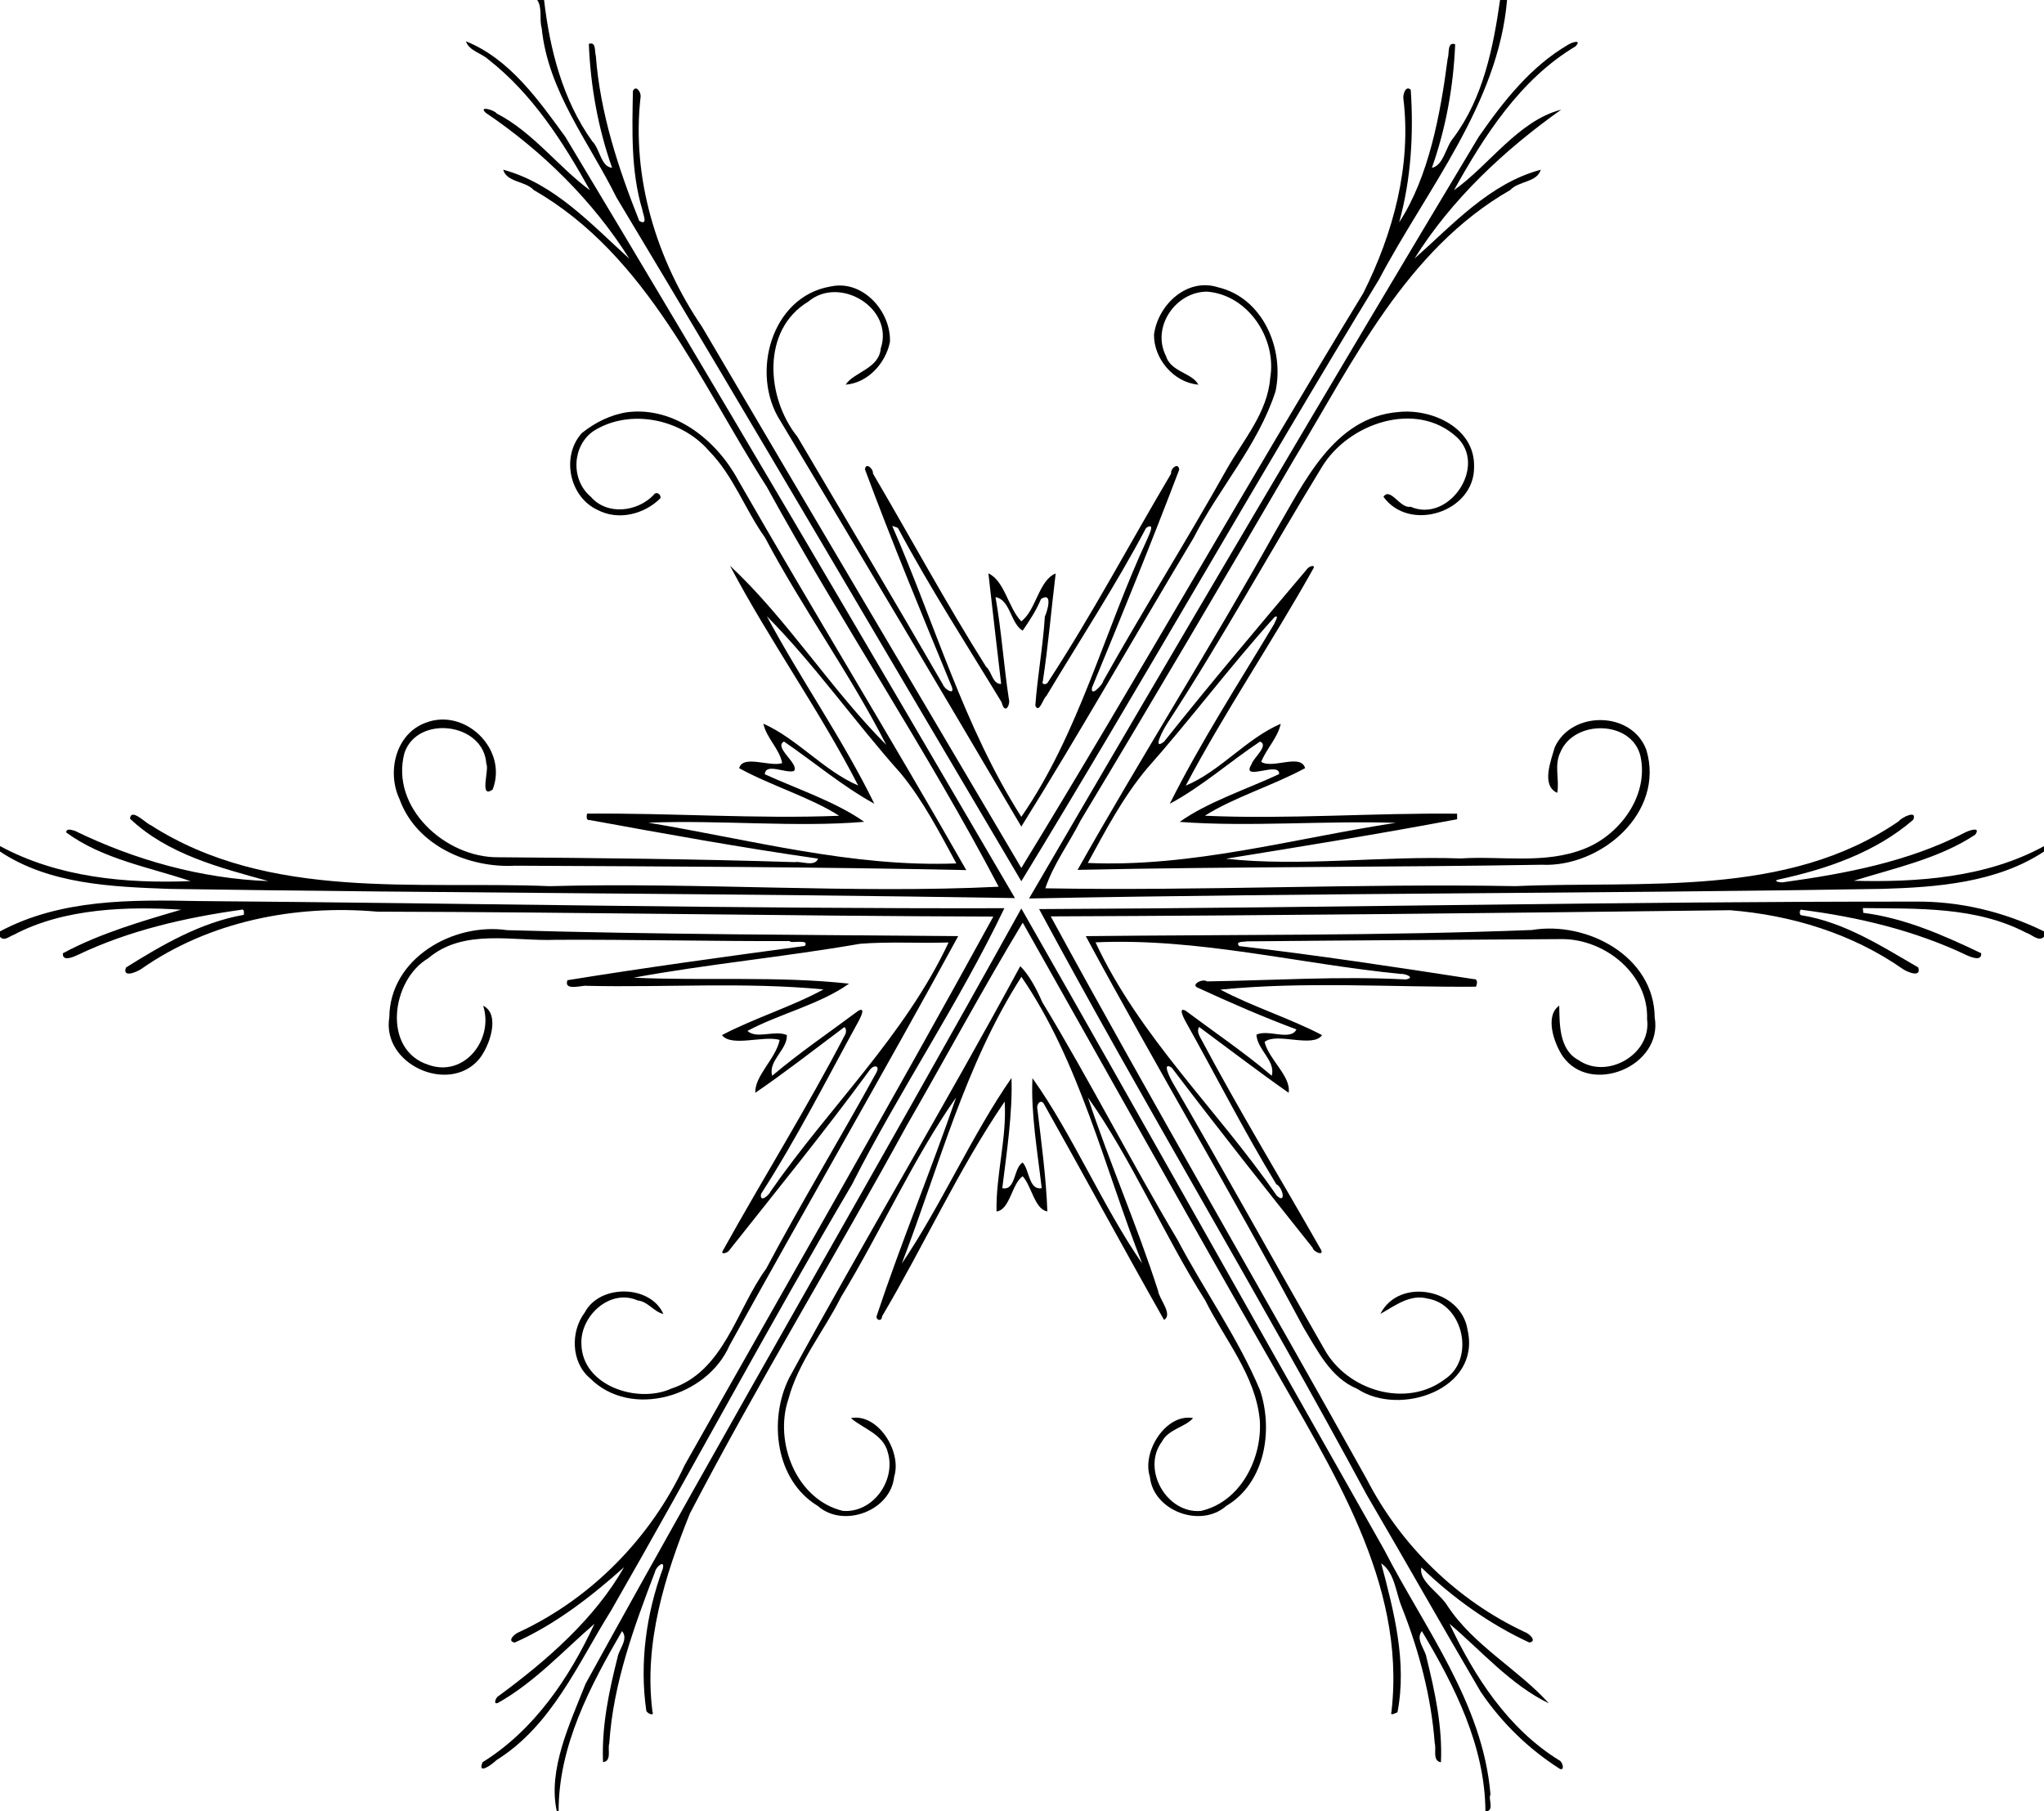 <?xml version="1.0" encoding="UTF-8"?>
<!DOCTYPE svg  PUBLIC '-//W3C//DTD SVG 1.1//EN'  'http://www.w3.org/Graphics/SVG/1.1/DTD/svg11.dtd'>
<svg width="1045pt" height="926pt" version="1.1" viewBox="0 0 1045 926" xmlns="http://www.w3.org/2000/svg">
<path d="m274.66 0h3.5c2.9 25.2 9.52 51.14 24.6 72.19 4.04 3.94 4.38 13.05 10.18 13.61-7.21-20.33-11.04-41.81-11.9-63.36 3.85-1.29 2.87 3.82 3.58 6.19 2.24 29.28 11.44 57.25 22.21 84.33 4.67 2.6 1.93-3.34 1.53-5.83-5.87-19.64-5.14-40.39-4.79-60.6 1.53-3.28 4.12 0.48 3.96 2.77-4.82 41.34 8.17 83.75 31.39 117.79 54.25 92.31 108.85 184.46 163.23 276.67 59.36-96.98 115.48-196.61 174.8-293.85 15.35-30.63 24.77-65.35 20.5-99.77-0.11-2.07 1.19-6.58 3.8-4.26 1.51 22.72 0.18 45.77-5.94 67.82 15.09-22.99 21.13-55.3 24.81-83.7 0.93-2.55-0.35-8.87 3.84-7.36-0.87 21.49-4.72 42.89-11.9 63.16 6.01-1.18 7.03-10.83 11.12-15.49 15.12-20.31 20.25-46.03 23.73-70.31h3.57c-4.52 53.3-41.12 96.78-65.51 142.97-62.02 101.72-121.07 206.36-182.82 307.57-68.98-116.56-137.29-233.61-207.03-349.68-13.98-28.28-34.94-54.12-38.2-86.6-1.3-4.65 0.47-10.13-2.26-14.26z"/>
<path d="m238.21 21.11c22.35 9.01 37.07 29.99 50.83 48.87 77.56 129.05 153.9 259.22 229.85 389.16-144.08-2.39-288.19-2.5-432.28-4.69-29.33-1.09-61.38-2.3-86.61-19.11v-2.79c29.67 16.04 64.3 19.22 97.4 17.92-21.05-7.15-44.95-11.19-63.58-24.9 0.2-2.38 2.88-1.14 4.36-0.85 30.71 14.99 64.95 24.54 99.02 25.73-24.8-6.87-51.46-13.62-70.72-31.9 0.49-5.77 8.11 2.43 10.63 3.34 60.56 38.83 135.78 28.37 203.88 31.16 76-2.08 155.1 3.95 229.58 0.29-36.49-69.53-80.65-135.32-118.52-204.39-34.56-54.02-61.03-118.35-119.18-151.81-4.27-4.65-13.75-3.88-15.61-10.37 26.24 7.05 45.23 28.11 64.51 45.51-18.65-29.63-44.46-55.05-73.46-74.63-3.91-3.74 4.42-1.47 5.63 0.37 18.58 9.56 31.69 27.53 47.68 39.25-13.68-24.59-29.45-49.35-51.99-66.9-3.59-3.29-9.76-4.34-11.42-9.26z"/>
<path d="m801.88 22.76c2.06-1.27 6.87-2.66 3.65 0.91-28.19 16.78-46.64 45.6-62.17 73.56 17.84-12.57 32.88-35.54 54.79-41.17-29.01 20.58-56.02 45.82-74.98 76.13 19.4-17.16 38.3-38.39 64.55-45.42-1.84 6.5-11.34 5.72-15.59 10.37-53.23 30.53-80.34 87.76-110.83 138.16-35.89 61.59-72.08 123.1-108.85 184.19-5.83 11.58-13.97 22.4-18.02 34.65 80.11 1.43 160.24-2.54 240.36-1.1 65.5-2.87 138.84 6.23 196.01-33.23 1.2-1.78 9.68-6.07 7.32-0.69-19.28 16.67-44.2 25.23-68.78 30.52-3.62 0.77 1.27 1.81 2.67 1.36 31.54-4.36 63.49-10.4 92.06-25.09 2-1.18 9.02-3.71 5.75 0.84-18.65 12.3-41.37 17.09-62.07 23.55 32.28 0.84 67.74-1.52 97.25-17.71v2.76c-24.11 15.92-54.52 18.25-82.62 19.09-145.39 2.41-290.87 2.08-436.27 4.91 75.81-130.09 152.34-260.2 229.86-389.36 12.53-18.05 26.59-36.01 45.91-47.23z"/>
<path d="m424.62 146.48c16.44-3.67 30.95 12.7 30.37 28.3-2.14 10.84-11.24 21-22.66 21.88 4.18-6.45 17.1-8.12 17.97-18.56 6.87-20.7-21.2-37.39-37.09-23.87-24.09 14.52-21.47 49.28-5.52 69.08 24.79 42.15 49.87 84.15 74.35 126.62 0.97 2.63 6.47 5.89 4.45 0.89-15.17-36.66-30.4-73.56-44.25-110.78 0.2-3.88 4.3-0.58 4.07 2.08 19.3 32.85 37.5 66.55 57.82 98.74 2.94 2.49 3.3 9.01 7.71 8.8-2.22-18.8-4.39-37.66-6.52-56.51 8.29 3.75 10.11 17.61 16.82 24.51 7.6-5.69 8.94-21.1 17.58-24.46-2.25 18.34-3.78 36.75-6.56 55-0.91 2 1.95 2 2.59 0.59 22.57-34.52 41.95-71.17 62.99-106.66-0.43-2.61 3.75-6.03 4.14-2.02-14.2 37.37-29.28 74.43-44.57 111.37-1.03 5.39 5.52-1.47 5.78-3.41 20.45-36.46 42.66-71.75 63.05-108.13 8.4-14.89 20.87-28.91 22.25-46.66 3.47-20.14-11.29-42.59-32.32-44.18-16.15 0.07-28.4 18.17-21.02 32.81 2.44 8.27 13.47 8.69 16.62 14.75-12.51-1.06-22.87-13.19-22.68-25.62 1.97-15.04 16.72-29.25 32.74-24.16 22.92 5.39 34.05 31.6 29.37 53.25-8.9 27.49-28.93 49.52-41.96 75.02-29.42 48.95-58.07 99.48-87.99 147.45-40.79-69.36-81.84-138.53-123.24-207.49-15.39-24-4.65-63.5 25.71-68.63m31.52 122.39c21.75 49.67 36.67 102.73 66.01 148.75 29.53-42.66 42.43-94.98 64.41-142.05 0.96-2.38 4.28-8.77-0.61-5.67-15.47 29.24-33.91 57.42-51.03 85.99-1.53 0.89-3.67 9.31-5.61 4.84 1.12-15.2 3.92-30.26 4.87-45.49 1.43-3.1 4.15-12.86-1.96-9.01-2.38 5.79-5.84 11.05-9.39 16.21-6.24-3.78-6.32-15.88-13.87-17.14 3.05 17.14 4.17 34.69 6.81 52.01 0.97 2.8-2 8.55-3.7 1.71-17.91-29.54-36.89-58.85-53.02-89.12-0.95-0.4-1.92-0.75-2.91-1.03z"/>
<path d="m320.84 210.72c24.28-2.94 45.67 14.55 56.59 34.85 38.22 66.67 78.8 132.93 116.57 199.26-76.85-1.63-153.77-1.86-230.63-2.24-23.87 1.31-50.62-10.35-59.11-34.04-6.59-13.96-1.95-33.45 13.34-39.03 20.1-7.86 42.23 13.56 34.28 34.12-7.11 5.07-1.56-10.42-3.25-13.17-1.3-20.99-35.13-25.18-41.84-5.58-7.45 27.91 20.98 53.69 47.96 53.38 50.5 0.39 101.06 0.87 151.6 2.5 3.41-0.64 10.18 2.63 11.89-1.8-38.99-5.58-77.77-12.59-116.51-19.68-2.26 0.18-1.81-1.78-1.62-3.32 42.82-0.4 87.04 2.79 128.92 1.09-14.75-9.44-34.82-15.36-51.12-24.32 1.88-7.11 15.83-0.48 21.98-2.6-1.43-7.43-8.01-12.72-9.62-20.17 17.46 7.8 30.88 24.05 48.48 31.63-19.62-38.26-45.39-74.15-65.55-112.37 29.05 27.07 51.79 63.41 79.88 91.56-18.44-36.29-42.85-69.81-61.97-105.96-10.23-14.32-16.11-31.58-28.64-44.3-14.09-16.42-40.54-21.9-59.08-10.15-11.05 7.65-11.61 24.99-1.39 33.55 8.32 9.69 23.83 7.83 32.17-0.89 1.31-2.04 3.86-0.41 3.49 1.65-8.2 8.25-21.53 11.62-32.17 6-14.42-6.64-18.73-27.4-8.04-39.28 6.71-5.38 14.81-9.46 23.39-10.69m71.2 104.32c17.31 32.36 38.8 62.75 54.96 95.87-16.23-8.9-31.08-21.5-46.19-31.8-5.58 2.95 8.19 11.61 5.07 15.07-4.21 1.36-14.53-4.38-14.87 1.66 16.83 7.63 36.52 14.21 50.81 24.31-34.85 2.96-73.89-1.04-110.36 0.45 52.19 8.66 104.19 22.87 157.47 20.82-8.57-15.76-16.92-32.03-28.37-45.97-23.42-26.16-44.1-55.8-68.52-80.41z"/>
<path d="m714.88 210.65c17.31-1.87 39.27 8.15 38.75 28.04 0.28 23.09-33.03 33.74-46.33 15.3 3.46-5.2 8.65 6.27 13.82 5.06 19.62 8.64 39.66-20.95 23.51-35.71-20.72-18.81-55.25-7.02-68.84 15.46-26.55 43.49-51.22 88.29-79.01 131.02-1.81 2.69-8.13 14.4-1.63 9.33 23.86-30 48.67-59.3 73.41-88.6 1.37-1.43 4.46-1.96 2.54 0.73-20.84 37.19-45.12 72.91-64.89 110.38 17.67-7.37 31.01-24.11 48.57-31.63-1.56 7.22-7.28 12.66-9.98 19.45 5.78 3.83 20.24-4.46 22.44 3.23-16.37 8.89-36.69 15.05-51.25 24.33 42.1 1.91 86.09-1.52 128.95-1.04 0 0.71 0.02 2.12 0.03 2.83-39.27 7.42-78.76 13.81-118.2 20.19 38.01 4.24 80.23-1.59 119.92-0.14 21.1-1.37 43.04 3.1 63.26-4.91 18.33-7.15 33.2-27.44 28.71-47.54-4.59-18.37-33.92-18.58-40.86-1.95-3.4 6.67-0.39 14.19-1.67 20.84-8.43-3.76-3.06-16.73-1.28-23.24 8.59-18.94 39.53-18.66 46.86 1.32 9.58 32.09-23.29 60.15-53.55 58.7-79.05 1.36-158.21 0.9-237.25 2.62 32.68-58.03 68.5-114.53 101.01-172.8 14.78-25.03 29.82-58.56 62.96-61.27m-63.3 104.87c-22.53 24.94-42.97 52.36-65.41 77.65-12.13 14.56-21.01 31.48-30.04 48.02 53.31 2.32 105.16-12.5 157.46-20.53-36.44-1.16-75.27 2.19-110.49-0.47 14.39-10.2 34.04-16.6 50.83-24.41 0.64-6.97-19.8 4.19-14.11-4.99 0.71-3.1 9.2-9.69 4.37-11.67-15.2 10.11-29.91 23.15-46.14 31.81 15.81-31.59 35.11-61.43 53.25-91.71 0.42-1.16 3.04-5.27 0.28-3.7z"/>
<path d="m101.53 460.66c137.3 1.09 274.64 3.97 411.95 3.66-23.14 48.45-53.63 93.25-77.9 141.24-42.39 71.88-81.63 145.53-123.18 217.86-17.02 27.16-30.2 58.71-58.54 76.41-2.23 2.17-9.94 7.91-7.14 1.09 26.41-16.42 44.33-43.05 57.2-70.76-15.53 13.41-30.73 30.04-49.31 40.42-2.69 1.19-1.12-2.96 0.32-3.54 24.66-18.1 49.15-39.5 64.13-65.83-16.55 14.83-35.17 29.34-55.9 38.54-4.33-0.69 0.15-4.69 2.28-5.37 37.1-17.32 67.41-48.37 84.62-85.38 52.66-93.37 106.27-186.43 157.77-280.4-104.98-0.29-210.02-2.28-314.99-2.52-41.84-3.7-85.81 4.9-120.59 29.28-2.45 1.66-9.83 4.73-7.85-0.72 18.63-11.66 38.27-23.07 60.23-26.93 0.15-1.44 0.36-3.24-1.69-2.54-28.48 4.02-56.86 10.5-82.96 22.92-2.17 1.05-8.23 3.84-7.83-0.73 18.86-10.2 41.24-16.66 60.44-22.28-26.72-1.72-59.75-0.91-85.55 12.83-2.25 0.75-5 3.55-7.04 1v-2.75c31.21-16.64 67.13-16.17 101.53-15.5z"/>
<path d="m531.24 464.77c149.24-0.63 298.48-3.93 447.7-3.82 22.91-0.29 45.54 5.16 66.06 15.22v2.75c-2.71 2.74-6.15-1.16-8.99-2-25.82-13.52-55.4-12.28-83.65-12.67 0.07 0.61 0.2 1.83 0.26 2.44 21.23 2.68 41.13 11.51 60.27 20.65 0.33 4.24-4.97 2.08-7.22 1.1-26.54-12.69-55.43-19.56-84.45-23.29-1.4-0.61-1.43 3.04-0.1 2.79 21.87 3.56 40.77 15.74 59.59 26.66 1.72 5.42-5.51 2.44-7.96 0.76-25.84-18.09-56.95-27.53-88.2-30.01-115.74 1.41-231.59 2.72-347.36 3.15 52.56 96.51 108.08 191.68 161.57 287.76 17.41 33.82 46.23 61.98 80.8 78.12 2.11 0.65 6.61 4.72 2.3 5.35-20.32-9.35-39.3-23.01-55.17-38.35-1.55 7.04 9.47 13.11 13.33 19.6 13.34 20.32 36.53 32.74 51.83 49.85-19.49-9.41-34.82-27.17-50.77-40.67 12.78 27.15 30.02 53.71 56.07 69.8 1.66 0.56 3.04 5.38 0.37 4.4-16.04-10.19-29.84-23.64-40.49-39.4-19.64-33.47-38.73-67.25-58.31-100.75-54.21-100.69-113.31-198.76-167.48-299.44z"/>
<path d="m522.15 464.46c61.85 108.29 123.6 218.66 185.36 327.56 20.75 40.39 50.62 78.67 54.5 125.39-1.28 2.29 1.89 7.44-1.66 8.59h-0.93c-0.18-33.34-15.85-64.28-32.49-92.1-3.36 4.24 1.63 9.09 2.38 13.54 4.31 17.49 8.21 35.37 7.37 53.53-4.48-0.75-2.24-6.72-3.17-9.73-1.81-24.02-8.09-47.51-16.94-69.86-2.99-7.3-3.51-17.42-10.43-22.12 6.49 24.5 13.29 50.44 8.32 76.14-1.27 0.39-3.9 2.24-3.06-0.41 7.61-66.28-31.14-124.31-61.99-179.31-42.59-74.3-84.54-149.59-126.54-223.98-20.12 33.31-39.55 69.39-59.35 103.81-36.31 66.45-75.78 131.08-110.79 198.22-12.86 31.96-23.66 66.39-19.16 101.34 1.14 2.77-3.1 0.73-3.18-0.63-3.47-24.32 0-49.45 8.44-72.39 1.31-5-3.48-1.09-3.95 1.53-10.78 28.26-21.4 57.17-23.38 87.64-1 2.97 1.42 9.16-3.2 9.66-0.77-18.11 2.99-36 7.39-53.44 0.75-4.44 5.79-9.37 2.32-13.54-16.28 28.07-32.49 58.69-32.42 92.1h-0.93c-4.67-21.17 6.63-44.7 14.72-65.2 73-132.66 149.25-263.75 222.77-396.34z"/>
<path d="m259.29 475.54c76.83 2.23 153.76 2.38 230.59 3.06-38.2 70.16-78.4 139.35-116.95 209.33-11.41 26.07-50.39 37.79-71.39 16.6-9.59-8.15-9.94-23.79-2.56-33.56 7.67-14.59 33.51-14.21 40.18 0.8-4.98-1.15-7.8-6.35-13.1-6.91-14.27-6.27-29.49 7.97-28.82 22.31 0.45 21.48 28.84 30.48 45.79 22.82 27.23-8.86 33.42-40.53 48.66-61.33 17.86-33.69 37.79-66.49 56.15-99.93 2.52-4.24-1.31-4.65-3.46-1.33-23.03 31.41-47.64 61.61-71.83 92.17-0.79 0.96-4.37 2.12-2.96-0.21 20.46-36.88 42.93-72.8 62.4-110.27 0.96-1.13 0.63-5.36-1.24-3.29-14.58 10.93-30.09 23.01-44.59 32.87-0.46-8.58 10.58-17.55 12.44-27.03-8.36-2.37-24.66 3.8-29.5-2.44 15.95-8.44 36.33-14.79 51.9-23.37-40.07-3.84-80.58-0.93-120.81-1.82-2.38-0.52-12.11 2.96-10.1-2.88 40.34-6.53 80.86-12.05 121.36-17.51 2.74-3.8-7.32-1.05-7.75-2.5-39.86 0.13-79.66-0.84-119.49-0.65-21.67 0.9-47.09-6.05-65.31 9.46-18.82 11.06-23.73 46.72 0.05 54.43 18.58 6.71 33.64-13.19 28.05-30.19 9.05 4.42 3.28 20.98-2.24 27.52-15.41 17.84-49.68 2.5-45.73-21.57 0.26-30.18 32.66-48.6 60.26-44.58m180.39 6.97c-38.23 6.66-78.68 10.48-115.76 17.33 36.1 1.69 73.87-0.96 110.14 3.06-14.99 10.68-35.97 15.52-51.92 24.16 4.64 4.32 13.9-0.56 20.13 2.1 0.46 7.32-9.78 13.27-7.47 20.81 14.03-11.88 29.29-22.23 44.01-33.22 3.98-2.12 1.1 3.51 0.2 5.2-16.27 29.64-31.66 60.1-49.9 88.38-0.93 4.87 4.03 0.91 4.93-1.33 29.72-42.82 68.66-79.62 90.92-127.16-15.09 0.49-30.23-0.52-45.28 0.67z"/>
<path d="m783.19 475.46c28.2-4.71 62.53 13.51 62.78 44.66 4.32 25.06-32.85 40.19-47.04 19.87-4.51-6.77-9.24-20.56-1.77-25.88 0.22 8.76-0.35 22.47 9.89 27.88 14.62 10.14 37.44-3.06 35.02-20.94 0.86-23-21.47-40.87-43.27-40.94-53.79 0.37-107.57 0.61-161.38 1.16-1.59 0.41-6.05-0.24-3.9 2.41 40.08 4.67 80.01 10.72 119.88 16.89 2.32-0.16 1.8 2.45 1.21 3.88-43.4 0.32-87.58-2.81-130.65 1.49 15.87 8.5 35.92 14.83 51.94 23.26-4.61 6.8-23.43-1.64-29.37 3.51 2.17 9.02 13.62 17.53 12.3 25.97-14.76-10.32-30.76-22.54-45.78-33.65-1.39 2.26 0.17 4.61 1.26 6.62 19.26 36.23 40.64 71.34 60.9 107.02 2.16 3.8-3.77 1.4-4.12-0.76-24.31-30.48-48.52-61.06-72.03-92.06-5.21-3.37-0.96 5.04 0.07 6.93 26.5 45.55 51.83 91.49 77.99 137.08 11.68 21.11 41.95 30.3 61.73 15.14 15.41-10.26 9.32-38.1-8.85-41.07-9.02-2.54-16.95 3.7-24.28 7.81 9.55-19 41.44-12.83 44.57 8.18 7.02 30.36-34.62 44.58-56.36 30.14-13.69-5.64-20.34-19.55-27.57-31.44-35.97-67.33-75.08-132.84-111.25-200.02 76.01-0.85 152.1-0.17 228.08-3.14m-223.1 6.31c22.54 48.46 62.56 85.85 92.67 129.53 5.01 4.57 3.04-4.4-0.25-5.86-16.56-27.2-30.92-55.69-46.53-83.48-0.9-1.69-3.76-7.34 0.2-5.21 14.73 10.99 29.99 21.34 44.02 33.22 2.04-7.67-7.36-13.18-7.86-20.99 5.97-2.93 17.5 3.36 20.47-2.69-16.94-6.33-33.59-13.55-49.99-21.12-4.75-1.6 2.02-5.11 4.24-3.43 33.87-0.5 67.78-2.79 101.64-1 5.15-0.9-0.21-3.04-2.73-2.83-52.03-5.15-103.32-18.49-155.88-16.14z"/>
<path d="m521.6 493.97c4.07 3.8 8.52 11.84 11.2 18.26 24.24 39.98 45.36 81.55 69.26 121.71 13.63 25.83 30.76 49.83 42.15 76.81 6.82 20.51 2.57 47.42-17.32 59.17-13.02 11.53-37.33 2.56-39.03-15.04-4.14-12.77 8.31-32.42 22.1-29.89-3.99 4.67-12.6 5.62-15.94 12.06-10.54 14.16 2.57 37.11 20.09 35.38 20.22-4.66 31.3-26.96 29.96-46.36-2.15-22.98-17.98-41.21-27.88-61.24-21.31-33.51-37.72-72.46-59.99-103.74 10.94 33.13 25.19 65.48 35.88 98.87 0.4 3.88 7.79 12.14 3.02 14.82-20.65-36.47-40.56-73.32-61.09-109.86-1.66-3.65-4.39-0.41-3.61 2.31 2.04 17.25 4.44 34.83 5.06 52.09-6.42-0.94-8.08-13.02-12.61-17.96-5.56 3.69-6.5 17.23-13.36 17.99-0.42-18.63 5.37-37.88 4.14-56.17-23.23 33.94-41.28 73.66-62.66 109.76-0.16 3.1-3.46 1.88-2.73-0.3 12.47-37.42 27.76-74.34 40.57-111.56-21.74 30.88-38.51 68.61-58.79 101.95-8.78 17.59-21.89 33.19-27.01 52.46-7.29 21.8 4.08 51.21 27.88 56.94 15.43 1.26 27.41-15.72 22.94-30.14-2.41-9.22-13.07-12.14-18.79-17.3 13.85-2.57 26.14 17.2 22.11 29.94-1.77 17.56-26.02 26.51-39.04 14.99-21.74-13.1-25.31-44.07-14.65-65.45 38.43-70.6 80.14-140.11 118.14-210.5m0.6 5.44c-28.87 44.94-42.15 97.22-61.16 146.61 20.13-29.65 35.76-65.68 56.09-94.91 0.59 17.73-2.41 37.88-4.71 56.34 6.99 1.51 5.75-10.61 10.44-13.12 3.51 3.96 3.15 14.33 9.72 13.12-2.15-18.48-5.61-38.44-4.74-56.24 20.49 28.69 35.81 65.43 56.12 94.81-19.39-49.16-31.89-103.09-61.76-146.61z"/>
</svg>
